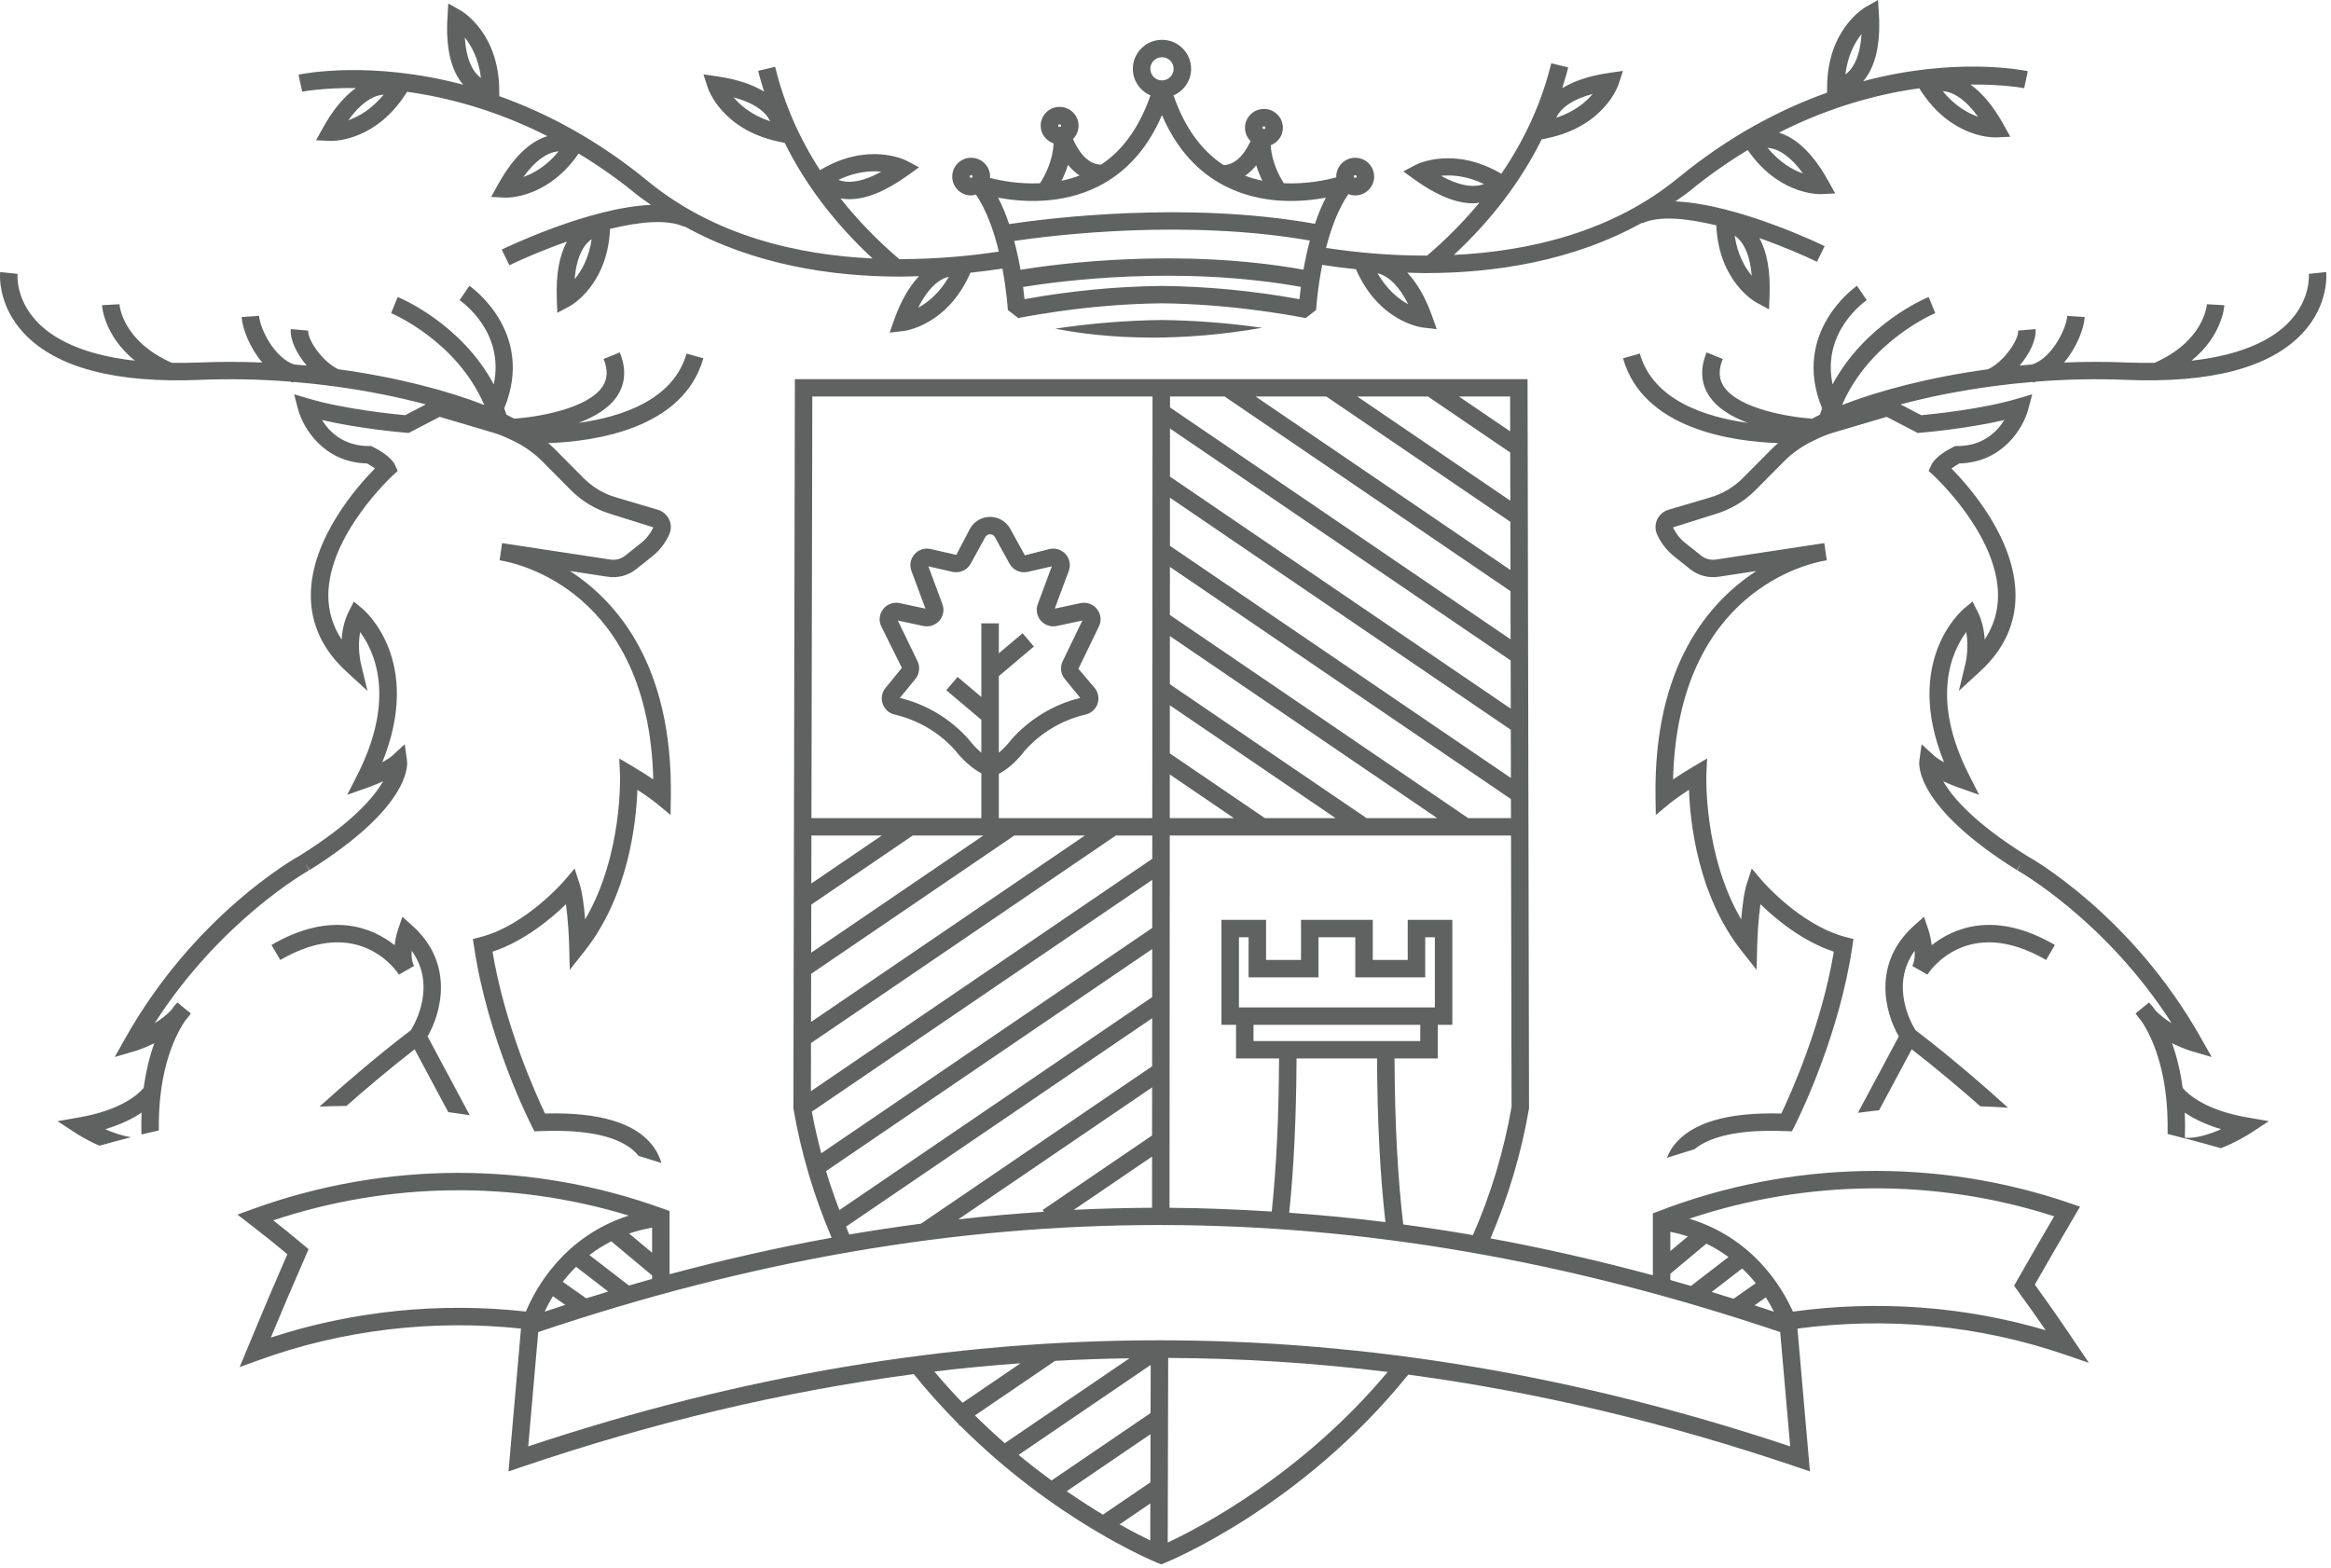 <svg xmlns="http://www.w3.org/2000/svg" width="440" height="296" viewBox="0 0 440 296"><path fill="#606161" fill-rule="evenodd" d="M434.573,62.954 C428.483,69.431 417.266,72.384 401.285,71.716 C395.477,71.475 389.796,71.622 384.379,72.046 C384.168,72.108 383.961,72.18 383.743,72.225 L383.718,72.103 C381.156,72.315 378.658,72.587 376.234,72.911 C376.223,72.916 376.211,72.924 376.199,72.928 L376.194,72.916 C369.744,73.779 363.832,74.995 358.741,76.348 L362.66,78.388 C364.838,78.188 374.111,77.249 380.796,75.271 L383.605,74.44 L382.862,77.262 C381.941,80.757 378.046,87.306 369.856,87.491 C369.319,87.785 368.776,88.13 368.348,88.443 C371.626,91.761 380.427,101.664 380.45,112.391 C380.461,117.849 378.206,122.692 373.742,126.781 L369.755,130.434 L371.022,125.187 C371.031,125.15 371.705,122.273 371.141,119.333 C368.449,122.98 364.299,131.831 371.716,146.393 L373.581,150.055 L369.693,148.683 C369.448,148.596 368.219,148.154 366.799,147.494 C368.512,150.499 372.616,155.322 382.432,161.47 C383.582,162.107 402.418,172.792 415.492,196.044 L417.47,199.561 L413.586,198.421 C413.451,198.381 411.924,197.923 409.99,196.959 C410.812,199.211 411.545,202.019 412.001,205.389 C412.986,206.561 416.21,209.574 424.164,210.959 L428.266,211.673 L424.786,213.949 C424.325,214.251 422.058,215.673 419.198,216.776 C415.733,215.773 412.401,214.89 409.153,214.085 C409.213,211.308 409.078,208.814 408.81,206.593 C408.773,206.531 408.745,206.483 408.736,206.467 L408.792,206.437 C407.869,198.994 405.48,194.616 404.18,192.713 C403.793,192.28 403.432,191.82 403.106,191.333 L405.652,189.266 C405.735,189.351 406.195,189.828 406.844,190.747 C407.756,191.717 408.849,192.523 409.924,193.172 C397.39,173.621 380.957,164.409 380.779,164.311 L381.567,162.893 L380.699,164.265 C361.7,152.374 362.179,144.491 362.297,143.63 L362.722,140.506 L365.051,142.646 C365.508,143.065 366.198,143.498 366.954,143.901 C359.219,124.805 370.232,115.315 370.736,114.895 L372.324,113.574 L373.265,115.407 C374.161,117.154 374.528,119.05 374.631,120.747 C376.311,118.201 377.155,115.409 377.15,112.407 C377.131,100.955 365.051,89.822 364.928,89.71 L364.049,88.91 L364.535,87.829 C365.238,86.264 367.678,84.902 368.696,84.389 L369.051,84.211 L369.448,84.212 C369.465,84.212 369.482,84.212 369.499,84.212 C374.279,84.212 376.955,81.522 378.347,79.302 C371.031,80.991 362.855,81.67 362.458,81.702 L361.983,81.741 L356.131,78.696 L346.188,81.637 C345.17,81.938 344.167,82.32 343.209,82.773 L342.3,83.201 C340.195,84.198 338.299,85.539 336.666,87.186 L331.356,92.539 C329.272,94.642 326.667,96.199 323.818,97.041 L315.808,99.563 C316.32,100.698 317.106,101.709 318.084,102.488 L321.11,104.9 C321.915,105.539 322.953,105.808 324.009,105.627 L344.322,102.543 C344.339,102.539 344.348,102.538 344.352,102.538 L344.82,105.788 L344.556,105.828 C341.639,106.308 316.706,111.463 315.81,147.15 C316.807,146.475 318.072,145.658 319.608,144.751 L322.231,143.201 L322.098,146.234 C322.091,146.401 321.535,161.4 328.667,173.568 C328.864,171.186 329.2,168.481 329.747,166.789 L330.66,163.976 L332.578,166.234 C332.649,166.318 339.845,174.697 348.423,176.915 L349.855,177.286 L349.641,178.744 C347.267,194.746 340.391,209.275 338.98,212.135 C338.848,212.399 338.747,212.602 338.719,212.657 L338.238,213.599 L337.177,213.553 C335.598,213.483 334.152,213.473 332.814,213.51 C325.754,213.704 321.912,215.274 319.827,216.98 C318.146,217.479 316.384,218.048 314.647,218.596 C314.95,217.845 315.326,217.087 315.89,216.339 C319.163,211.994 326.035,209.937 336.239,210.233 C337.925,206.71 343.815,193.735 346.154,179.671 C340.146,177.692 335.064,173.403 332.295,170.706 C331.902,173.521 331.728,177.032 331.689,178.546 L331.571,183.102 L328.742,179.519 C320.45,169.018 319.022,155.157 318.813,149.108 C316.448,150.637 315.218,151.65 315.203,151.663 L312.548,153.861 L312.496,150.426 C312.128,125.762 322.523,113.656 331.534,107.805 L324.542,108.867 C322.596,109.203 320.592,108.691 319.048,107.463 L316.021,105.052 C314.636,103.948 313.521,102.514 312.797,100.906 C312.393,100.008 312.398,98.981 312.81,98.087 C313.222,97.194 314.002,96.521 314.949,96.24 L322.877,93.894 C325.193,93.209 327.313,91.943 329.006,90.233 L334.316,84.879 C334.741,84.451 335.186,84.047 335.64,83.656 C327.151,83.364 310.152,81.078 306.361,67.643 L309.536,66.756 C312.031,75.592 322.003,78.746 329.918,79.841 C326.895,78.698 324.083,77.052 322.553,74.656 C321.041,72.286 320.902,69.554 322.136,66.536 L325.191,67.773 C324.371,69.779 324.417,71.454 325.337,72.894 C328.118,77.256 338.082,78.784 342.063,79.039 C342.525,78.789 343.009,78.536 343.532,78.281 C343.657,77.874 343.8,77.484 343.938,77.091 C337.996,62.63 350.39,54.043 350.521,53.955 L352.369,56.677 C351.972,56.946 343.825,62.622 345.921,72.568 C352.087,61.069 363.492,56.303 364.054,56.076 L365.298,59.117 C365.166,59.172 352.926,64.315 347.711,76.463 C354.492,73.806 364.12,71.231 375.286,69.709 C378.338,68.243 381.094,64.09 380.948,62.416 L384.235,62.134 C384.409,64.136 383.125,66.778 381.233,69.016 C382.019,68.939 382.812,68.872 383.61,68.807 C387.418,67.533 390.058,61.958 390.22,59.633 L393.511,59.86 C393.359,62.066 391.983,65.662 389.612,68.441 C393.462,68.284 397.413,68.271 401.422,68.435 C403.292,68.512 405.032,68.523 406.701,68.499 C415.997,64.38 416.553,57.722 416.572,57.439 L419.868,57.618 C419.852,57.907 419.47,63.368 413.671,68.095 C423.941,66.954 429.314,63.705 432.098,60.781 C436.216,56.456 435.829,51.896 435.81,51.704 L439.093,51.359 C439.118,51.608 439.696,57.507 434.573,62.954 Z M412.42,214.809 C414.527,214.964 417.102,214.149 419.264,213.186 C416.219,212.28 413.995,211.139 412.397,210.058 C412.464,211.552 412.477,213.131 412.42,214.809 Z M371.949,15.962 C374.155,17.555 376.251,20.013 378.185,23.508 L379.463,25.818 L376.814,25.941 C376.791,25.942 376.724,25.944 376.623,25.944 C375.317,25.944 368.007,25.549 362.534,17.06 L362.285,16.673 C354.714,17.715 345.538,20.101 335.789,25.045 C339.168,26.068 342.316,29.116 345.139,34.218 L346.417,36.527 L343.768,36.649 C343.745,36.651 343.678,36.653 343.577,36.653 C342.303,36.653 335.328,36.222 329.906,28.325 C326.276,30.525 322.601,33.067 318.923,36.085 C318.058,36.794 317.136,37.373 316.244,38.024 C327.912,38.514 343.597,46.068 344.419,46.468 L342.967,49.418 C340.582,48.256 336.579,46.525 332.103,44.953 C333.544,47.559 334.194,51.174 334.023,55.765 L333.926,58.401 L331.593,57.15 C331.298,56.992 324.438,53.159 323.968,42.545 C318.503,41.224 313.244,40.663 309.988,42.138 L309.951,42.058 C296.821,49.355 281.959,51.558 269.134,51.558 C267.939,51.558 266.8,51.511 265.644,51.477 C267.453,53.397 269.036,56.064 270.317,59.656 L271.203,62.142 L268.571,61.836 C268.235,61.796 260.293,60.76 255.946,50.826 C253.669,50.585 251.506,50.314 249.579,50.015 C248.658,54.686 248.434,58.45 248.429,58.526 L247.063,59.586 L246.466,60.049 C243.529,59.479 240.576,59.027 237.619,58.63 C231.516,57.811 225.391,57.332 219.318,57.265 C212.872,57.336 206.346,57.856 199.846,58.781 C197.292,59.145 194.743,59.556 192.203,60.049 L191.481,59.489 L190.24,58.526 C190.236,58.454 190.029,55.048 189.221,50.708 C187.345,50.994 185.334,51.255 183.18,51.484 C178.833,61.42 170.889,62.456 170.553,62.495 L167.921,62.801 L168.806,60.314 C170.087,56.723 171.671,54.055 173.48,52.136 C172.298,52.171 171.134,52.224 169.915,52.224 C157.016,52.224 142.235,49.995 129.17,42.721 L129.134,42.799 C125.882,41.325 120.622,41.886 115.155,43.208 C114.685,53.818 107.826,57.652 107.53,57.811 L105.198,59.062 L105.101,56.425 C104.93,51.836 105.579,48.22 107.02,45.614 C102.544,47.185 98.541,48.915 96.156,50.076 L94.704,47.126 C95.524,46.726 111.199,39.168 122.872,38.68 C121.983,38.031 121.065,37.453 120.202,36.745 C116.524,33.726 112.848,31.183 109.217,28.984 C103.798,36.876 96.828,37.311 95.548,37.311 C95.445,37.311 95.379,37.309 95.353,37.307 L92.707,37.185 L93.985,34.876 C96.807,29.774 99.955,26.727 103.335,25.704 C93.588,20.76 84.413,18.374 76.842,17.333 L76.591,17.721 C71.116,26.207 63.809,26.603 62.5,26.603 C62.399,26.603 62.333,26.601 62.309,26.599 L59.661,26.477 L60.939,24.166 C62.873,20.673 64.969,18.214 67.175,16.621 C60.987,16.555 57.147,17.286 57.04,17.308 L56.352,14.097 C57.192,13.915 69.986,11.35 87.437,15.993 C85.139,13.329 84.114,9.091 84.462,3.29 L84.621,0.658 L86.924,1.96 C87.221,2.127 94.159,6.176 94.24,17.055 L94.249,18.155 C103.026,21.289 112.622,26.267 122.302,34.209 C134.893,44.54 150.58,48.128 164.701,48.799 C157.561,42.16 152.029,34.862 148.127,26.981 L146.973,26.736 C136.282,24.454 133.702,16.874 133.597,16.551 L132.783,14.043 L135.404,14.422 C139.116,14.957 142.009,15.953 144.241,17.298 C143.838,16.001 143.431,14.705 143.109,13.38 L146.313,12.607 C147.988,19.494 150.825,26.011 154.786,32.121 C163.866,26.688 170.84,30.195 171.133,30.348 L173.476,31.584 L171.328,33.13 C167.198,36.107 163.498,37.608 160.302,37.608 C159.729,37.608 159.18,37.547 158.641,37.451 C161.82,41.478 165.52,45.308 169.748,48.923 C176.805,48.931 183.271,48.296 188.539,47.501 C187.632,43.731 186.257,39.73 184.203,36.719 C183.912,36.794 183.631,36.897 183.317,36.897 C181.344,36.897 179.74,35.302 179.74,33.34 C179.74,31.377 181.344,29.782 183.317,29.782 C185.288,29.782 186.891,31.377 186.891,33.34 C186.891,33.428 186.846,33.5 186.841,33.587 C188.732,34.073 192.234,34.777 196.304,34.599 C197.111,33.397 198.769,30.401 198.864,27.062 C197.462,26.581 196.439,25.293 196.439,23.736 C196.439,21.774 198.042,20.177 200.013,20.177 C201.985,20.177 203.588,21.774 203.588,23.736 C203.588,24.717 203.187,25.605 202.541,26.249 C203.271,27.933 205.011,31.083 207.85,31.078 C212.03,28.311 215.119,23.884 217.163,18.013 C215.21,17.171 213.836,15.241 213.836,12.992 C213.836,9.973 216.302,7.519 219.335,7.519 C222.368,7.519 224.836,9.973 224.836,12.992 C224.836,15.24 223.462,17.169 221.51,18.012 C223.577,23.953 226.72,28.41 230.975,31.171 C233.638,31.093 235.282,28.335 236.052,26.632 C235.408,25.988 235.007,25.102 235.007,24.123 C235.007,22.161 236.612,20.564 238.584,20.564 C240.556,20.564 242.159,22.161 242.159,24.123 C242.159,25.636 241.199,26.91 239.859,27.424 C240.027,30.574 241.53,33.369 242.345,34.598 C246.742,34.794 250.505,33.956 252.261,33.476 C252.258,33.428 252.233,33.388 252.233,33.34 C252.233,31.377 253.837,29.782 255.809,29.782 C257.781,29.782 259.384,31.377 259.384,33.34 C259.384,35.302 257.781,36.897 255.809,36.897 C255.354,36.897 254.926,36.794 254.525,36.639 C252.567,39.475 251.221,43.205 250.306,46.802 C255.503,47.6 262.107,48.276 269.378,48.262 C273.081,45.097 276.352,41.754 279.252,38.271 C278.857,38.322 278.467,38.385 278.055,38.385 C274.858,38.385 271.16,36.884 267.031,33.908 L264.883,32.362 L267.226,31.126 C267.519,30.974 274.402,27.522 283.396,32.807 C287.833,26.308 291.011,19.348 292.812,11.948 L296.017,12.722 C295.695,14.047 295.287,15.342 294.884,16.639 C297.116,15.295 300.009,14.299 303.722,13.763 L306.345,13.385 L305.529,15.894 C305.423,16.215 302.842,23.797 292.151,26.077 L290.996,26.323 C287.096,34.2 281.568,41.494 274.434,48.131 C288.481,47.454 304.223,43.89 316.823,33.549 C326.503,25.607 336.099,20.63 344.875,17.497 L344.883,16.397 C344.967,5.518 351.903,1.468 352.2,1.302 L354.502,0 L354.661,2.632 C355.009,8.432 353.985,12.671 351.689,15.334 C369.139,10.692 381.932,13.259 382.771,13.438 L382.084,16.65 C381.977,16.627 378.137,15.896 371.949,15.962 Z M330.661,52.05 C330.332,48.122 329.176,46.104 328.145,45.074 C327.907,44.834 327.666,44.642 327.437,44.486 C327.965,48.077 329.372,50.508 330.661,52.05 Z M110.905,45.809 C109.906,46.849 108.785,48.856 108.463,52.707 C109.751,51.169 111.16,48.739 111.687,45.144 C111.431,45.317 111.167,45.535 110.905,45.809 Z M71.406,18.035 C70.012,18.413 68.014,19.564 65.746,22.702 C67.647,22.039 70.111,20.675 72.42,17.866 C72.111,17.883 71.771,17.934 71.406,18.035 Z M87.74,7.082 C87.974,10.942 89.048,12.974 90.024,14.035 C90.279,14.315 90.539,14.537 90.79,14.717 C90.346,11.112 88.994,8.652 87.74,7.082 Z M104.45,28.743 C103.056,29.124 101.059,30.272 98.79,33.41 C100.691,32.749 103.155,31.385 105.464,28.574 C105.157,28.591 104.817,28.643 104.45,28.743 Z M144.853,22.013 C144.005,20.85 142.222,19.392 138.473,18.383 C139.762,19.922 141.912,21.737 145.369,22.901 C145.242,22.618 145.075,22.321 144.853,22.013 Z M159.234,34.235 C160.661,34.487 162.961,34.293 166.353,32.416 C164.351,32.2 161.539,32.394 158.246,33.958 C158.532,34.07 158.86,34.169 159.234,34.235 Z M178.137,52.579 C176.825,53.178 175.04,54.634 173.311,58.095 C175.081,57.138 177.291,55.395 179.113,52.25 C178.812,52.317 178.485,52.422 178.137,52.579 Z M183.317,33.065 C183.164,33.065 183.039,33.188 183.039,33.34 C183.039,33.643 183.592,33.643 183.592,33.34 C183.592,33.188 183.469,33.065 183.317,33.065 Z M256.084,33.34 C256.084,33.188 255.962,33.065 255.809,33.065 C255.657,33.065 255.532,33.188 255.532,33.34 C255.532,33.643 256.084,33.643 256.084,33.34 Z M193.387,56.485 C201.994,54.917 210.709,54.076 219.318,53.981 C227.96,54.076 236.677,54.917 245.282,56.485 C245.343,55.851 245.439,55.04 245.553,54.162 C222.44,50.007 199.683,53.105 193.12,54.18 C193.231,55.051 193.326,55.855 193.387,56.485 Z M192.627,50.933 C199.48,49.817 222.566,46.715 246.047,50.913 C246.345,49.205 246.732,47.339 247.246,45.416 C224.056,41.35 199.231,44.343 191.441,45.484 C191.948,47.391 192.331,49.24 192.627,50.933 Z M200.013,23.461 C199.861,23.461 199.738,23.584 199.738,23.736 C199.738,24.04 200.288,24.04 200.288,23.736 C200.288,23.584 200.166,23.461 200.013,23.461 Z M201.59,31.112 C201.25,32.239 200.817,33.245 200.382,34.117 C201.511,33.887 202.65,33.563 203.78,33.139 C202.929,32.572 202.197,31.864 201.59,31.112 Z M221.537,12.992 C221.537,11.784 220.549,10.803 219.335,10.803 C218.122,10.803 217.135,11.784 217.135,12.992 C217.135,14.199 218.122,15.183 219.335,15.183 C220.549,15.183 221.537,14.199 221.537,12.992 Z M237.126,31.207 C236.539,31.936 235.842,32.625 235.028,33.185 C236.113,33.583 237.206,33.896 238.288,34.117 C237.869,33.266 237.455,32.294 237.126,31.207 Z M238.584,23.848 C238.431,23.848 238.307,23.971 238.307,24.123 C238.307,24.427 238.859,24.427 238.859,24.123 C238.859,23.971 238.737,23.848 238.584,23.848 Z M231.414,35.214 C226.089,32.548 222.04,28.023 219.335,21.732 C216.631,28.023 212.582,32.548 207.257,35.214 C200.319,38.69 192.899,38.164 188.403,37.319 C189.219,38.892 189.901,40.588 190.482,42.306 C197.934,41.19 223.959,37.92 248.208,42.254 C248.785,40.554 249.459,38.876 250.268,37.319 C245.772,38.162 238.352,38.687 231.414,35.214 Z M260.986,51.919 C260.64,51.763 260.314,51.658 260.013,51.59 C261.835,54.735 264.043,56.477 265.811,57.435 C264.084,53.973 262.298,52.518 260.986,51.919 Z M300.652,17.725 C296.829,18.753 295.041,20.247 294.208,21.443 C294.017,21.72 293.869,21.988 293.755,22.242 C297.211,21.079 299.361,19.264 300.652,17.725 Z M272.003,33.194 C275.462,35.105 277.786,35.274 279.227,34.992 C279.558,34.928 279.853,34.838 280.113,34.733 C276.815,33.171 273.993,32.98 272.003,33.194 Z M333.66,27.915 C335.969,30.725 338.43,32.089 340.332,32.751 C338.066,29.613 336.068,28.465 334.674,28.085 C334.309,27.984 333.969,27.935 333.66,27.915 Z M348.333,14.056 C348.584,13.879 348.844,13.656 349.1,13.376 C350.075,12.316 351.147,10.283 351.384,6.425 C350.128,7.993 348.78,10.456 348.333,14.056 Z M367.717,17.374 C367.352,17.276 367.013,17.224 366.705,17.207 C369.015,20.016 371.476,21.38 373.378,22.041 C371.109,18.903 369.111,17.755 367.717,17.374 Z M58.176,62.416 C58.03,64.09 60.786,68.243 63.838,69.709 C75.005,71.231 84.632,73.806 91.412,76.463 C86.198,64.315 73.958,59.172 73.826,59.117 L75.07,56.076 C75.632,56.303 87.037,61.069 93.203,72.568 C95.299,62.622 87.152,56.946 86.755,56.677 L88.603,53.955 C88.734,54.043 101.128,62.63 95.186,77.091 C95.324,77.484 95.467,77.874 95.591,78.281 C96.114,78.536 96.599,78.789 97.061,79.039 C101.042,78.784 111.006,77.256 113.787,72.894 C114.706,71.454 114.753,69.779 113.933,67.773 L116.987,66.536 C118.223,69.554 118.083,72.286 116.571,74.656 C115.041,77.052 112.229,78.698 109.206,79.841 C117.122,78.746 127.093,75.592 129.588,66.756 L132.763,67.643 C128.971,81.078 111.973,83.364 103.483,83.656 C103.938,84.047 104.383,84.451 104.808,84.879 L110.118,90.233 C111.811,91.943 113.931,93.209 116.246,93.894 L124.175,96.24 C125.122,96.521 125.902,97.194 126.314,98.087 C126.727,98.981 126.731,100.008 126.327,100.906 C125.603,102.514 124.489,103.948 123.103,105.052 L120.076,107.463 C118.532,108.691 116.528,109.203 114.582,108.867 L107.59,107.805 C116.601,113.656 126.995,125.762 126.628,150.426 L126.576,153.861 L123.921,151.663 C123.906,151.65 122.676,150.637 120.311,149.108 C120.102,155.157 118.674,169.018 110.382,179.519 L107.553,183.102 L107.435,178.546 C107.396,177.032 107.222,173.521 106.829,170.706 C104.06,173.403 98.978,177.692 92.97,179.671 C95.309,193.735 101.199,206.71 102.885,210.233 C113.089,209.937 119.96,211.994 123.234,216.339 C124.043,217.413 124.548,218.518 124.85,219.573 C124.819,219.563 124.78,219.551 124.78,219.551 C123.324,219.076 121.943,218.666 120.526,218.224 C118.724,215.907 114.295,213.283 103.54,213.508 C103.019,213.519 102.497,213.529 101.947,213.553 L100.886,213.599 L100.461,212.769 L100.405,212.657 C100.065,211.995 92.076,196.227 89.483,178.744 L89.269,177.286 L90.701,176.915 C99.279,174.697 106.475,166.318 106.546,166.234 L108.464,163.976 L109.377,166.789 C109.925,168.481 110.26,171.186 110.457,173.568 C117.589,161.4 117.033,146.401 117.026,146.234 L116.893,143.201 L119.516,144.751 C121.052,145.658 122.317,146.475 123.313,147.15 C122.418,111.463 97.485,106.308 94.568,105.828 L94.304,105.788 L94.773,102.538 C94.777,102.538 94.785,102.539 94.802,102.543 L115.114,105.627 C116.171,105.808 117.209,105.539 118.014,104.9 L121.041,102.488 C122.018,101.709 122.804,100.698 123.316,99.563 L115.305,97.041 C112.457,96.199 109.851,94.642 107.768,92.539 L102.457,87.186 C100.826,85.539 98.929,84.198 96.824,83.201 L95.915,82.773 C94.957,82.32 93.954,81.938 92.935,81.637 L82.993,78.696 L77.141,81.741 L76.666,81.702 C76.268,81.67 68.093,80.991 60.777,79.302 C62.169,81.522 64.845,84.212 69.625,84.212 C69.642,84.212 69.659,84.212 69.676,84.212 L70.073,84.211 L70.428,84.389 C71.446,84.902 73.886,86.264 74.589,87.829 L75.074,88.91 L74.196,89.71 C74.073,89.822 61.993,100.955 61.974,112.407 C61.969,115.409 62.813,118.201 64.493,120.747 C64.596,119.05 64.963,117.154 65.859,115.407 L66.8,113.574 L68.388,114.895 C68.892,115.315 79.905,124.805 72.17,143.901 C72.927,143.498 73.616,143.065 74.073,142.646 L76.402,140.506 L76.827,143.63 C76.946,144.491 77.424,152.374 58.425,164.265 L57.557,162.893 L58.345,164.311 C58.167,164.409 41.734,173.621 29.2,193.172 C30.274,192.523 31.368,191.717 32.28,190.747 C32.93,189.828 33.389,189.351 33.472,189.266 L36.018,191.333 C35.692,191.82 35.331,192.28 34.944,192.713 C33.643,194.616 31.255,198.994 30.332,206.437 L30.388,206.467 C30.379,206.483 30.351,206.531 30.314,206.593 C30.068,208.628 29.953,210.921 29.978,213.421 C28.883,213.678 27.813,213.911 26.694,214.191 C26.66,212.747 26.668,211.363 26.727,210.058 C25.129,211.139 22.905,212.28 19.86,213.186 C21.392,213.869 23.128,214.459 24.761,214.701 C22.793,215.211 20.818,215.726 18.77,216.306 C16.471,215.302 14.735,214.208 14.337,213.949 L10.858,211.673 L14.96,210.959 C22.914,209.574 26.138,206.561 27.123,205.389 C27.579,202.019 28.312,199.211 29.133,196.959 C27.2,197.923 25.673,198.381 25.538,198.421 L21.654,199.561 L23.632,196.044 C36.706,172.792 55.542,162.107 56.692,161.47 C66.508,155.322 70.612,150.499 72.325,147.494 C70.905,148.154 69.676,148.596 69.431,148.683 L65.543,150.055 L67.408,146.393 C74.825,131.831 70.675,122.98 67.983,119.333 C67.419,122.273 68.093,125.15 68.102,125.187 L69.369,130.434 L65.382,126.781 C60.918,122.692 58.663,117.849 58.673,112.391 C58.697,101.664 67.498,91.761 70.776,88.443 C70.349,88.13 69.805,87.785 69.268,87.491 C61.077,87.306 57.183,80.757 56.261,77.262 L55.518,74.44 L58.328,75.271 C65.013,77.249 74.286,78.188 76.464,78.388 L80.383,76.348 C75.293,74.995 69.38,73.779 62.93,72.916 L62.925,72.928 C62.913,72.924 62.901,72.916 62.891,72.911 C60.466,72.587 57.967,72.315 55.407,72.103 L55.381,72.225 C55.163,72.18 54.956,72.108 54.745,72.046 C49.328,71.622 43.647,71.475 37.84,71.716 C21.858,72.384 10.641,69.431 4.551,62.954 C-0.572,57.507 0.006,51.608 0.032,51.359 L3.314,51.704 C3.295,51.896 2.908,56.456 7.026,60.781 C9.81,63.705 15.183,66.954 25.453,68.095 C19.654,63.368 19.272,57.907 19.257,57.618 L22.552,57.439 C22.571,57.722 23.128,64.38 32.423,68.499 C34.092,68.523 35.833,68.512 37.702,68.435 C41.712,68.271 45.662,68.284 49.512,68.441 C47.141,65.662 45.765,62.066 45.613,59.86 L48.904,59.633 C49.066,61.958 51.706,67.533 55.514,68.807 C56.311,68.872 57.105,68.939 57.89,69.016 C55.998,66.778 54.715,64.136 54.889,62.134 L58.176,62.416 Z M84.619,209.971 L78.268,198.102 C73.38,201.892 68.812,205.785 65.395,208.798 C63.711,208.814 62.025,208.84 60.322,208.921 C64.033,205.56 70.542,199.839 77.565,194.487 C78.377,193.173 82.407,185.996 77.708,179.494 C77.648,180.514 77.74,181.573 78.165,182.363 L75.311,184.005 C75.014,183.538 67.833,172.558 52.906,181.238 L51.243,178.404 C62.542,171.828 70.312,175.14 74.488,178.447 C74.673,176.892 75.066,175.685 75.152,175.436 L75.959,173.084 L77.815,174.745 C85.71,181.808 83.389,191.053 80.706,195.672 L88.665,210.545 C87.305,210.334 85.954,210.143 84.619,209.971 Z M219.284,60.417 C225.579,60.487 231.931,60.992 238.251,61.885 C230.507,63.231 223.552,63.735 217.529,63.735 C209.806,63.735 203.619,62.922 199.182,62.052 C205.903,61.043 212.651,60.491 219.284,60.417 Z M361.309,174.745 L363.164,173.084 L363.972,175.436 C364.058,175.685 364.452,176.892 364.636,178.447 C368.812,175.14 376.582,171.828 387.88,178.404 L386.218,181.238 C371.291,172.558 364.11,183.538 363.813,184.005 L360.959,182.363 C361.384,181.573 361.476,180.514 361.416,179.494 C356.716,185.996 360.747,193.173 361.559,194.487 C368.728,199.951 375.365,205.801 379.033,209.129 C377.278,209.009 375.532,208.919 373.805,208.866 C370.38,205.843 365.782,201.922 360.857,198.102 L354.692,209.62 C353.37,209.764 352.042,209.915 350.698,210.097 L358.418,195.672 C355.736,191.053 353.413,181.808 361.309,174.745 Z M44.826,229.314 L47.625,228.294 C72.719,219.164 100.302,219.147 125.306,228.246 L126.389,228.641 L126.39,240.568 C136.651,237.818 146.841,235.518 156.982,233.671 C153.677,225.944 151.229,217.794 149.783,209.373 L149.76,209.093 L150.04,71.58 L288.34,71.58 L288.622,209.234 L288.598,209.373 C287.145,217.838 284.678,226.032 281.342,233.8 C291.503,235.67 301.714,237.994 311.994,240.771 L311.994,229.084 L313.049,228.678 C337.963,219.074 365.55,218.534 390.728,227.161 L392.629,227.812 L391.615,229.54 C388.603,234.68 386.996,237.446 384.09,242.534 C387.018,246.581 388.599,248.85 391.561,253.239 L394.298,257.298 L389.654,255.706 C373.578,250.2 356.242,248.567 339.286,250.833 L341.642,277.796 L339.247,276.982 C314.607,268.611 290.174,262.801 265.824,259.52 C245.739,284.437 220.868,294.67 219.81,295.096 L219.191,295.345 L218.573,295.096 C217.663,294.729 199.162,287.086 181.229,269.135 L181.142,269.195 L180.833,268.746 C178.008,265.894 175.201,262.806 172.482,259.426 C147.906,262.689 123.249,268.534 98.38,276.982 L95.985,277.796 L98.342,250.832 C81.611,249.051 64.509,251.088 48.76,256.82 L45.24,258.099 L46.667,254.652 C49.67,247.392 51.249,243.665 54.241,236.782 C51.636,234.615 50.074,233.368 47.18,231.133 L44.826,229.314 Z M123.089,231.763 C121.556,232.059 120.092,232.419 118.759,232.889 L123.09,236.509 L123.089,231.763 Z M123.091,240.799 L115.385,234.356 C113.86,235.136 112.475,236.006 111.251,236.948 L118.717,242.704 C120.176,242.283 121.636,241.858 123.091,241.455 L123.091,240.799 Z M110.654,245.121 C112.037,244.691 113.423,244.251 114.802,243.837 L108.741,239.165 C107.795,240.104 106.948,241.056 106.222,242.002 L110.654,245.121 Z M104.365,244.716 C103.722,245.781 103.208,246.775 102.813,247.636 C104.106,247.207 105.404,246.77 106.696,246.356 L104.365,244.716 Z M158.448,228.455 L217.484,188.253 L217.489,179.176 L155.922,221.102 C156.668,223.592 157.525,226.038 158.448,228.455 Z M217.468,214.371 L217.473,205.294 L180.887,230.209 C186.278,229.602 191.663,229.128 197.04,228.778 L196.808,228.44 L217.468,214.371 Z M202.692,228.414 C207.616,228.177 212.538,228.046 217.46,228.025 L217.466,218.353 L202.692,228.414 Z M217.476,201.311 L217.482,192.236 L159.702,231.58 C159.909,232.074 160.087,232.581 160.301,233.07 C164.826,232.289 169.339,231.623 173.848,231.023 L217.476,201.311 Z M155.019,217.736 L217.492,175.194 L217.498,166.118 L153.246,209.871 C153.73,212.525 154.336,215.144 155.019,217.736 Z M153.065,206.014 L217.5,162.136 L217.503,157.744 L210.624,157.744 L153.084,196.927 L153.065,206.014 Z M153.091,192.941 L204.779,157.744 L191.458,157.744 L153.11,183.857 L153.091,192.941 Z M200.588,124.843 L204.311,117.149 L199.495,118.184 C198.38,118.428 197.213,118.039 196.464,117.177 C195.714,116.315 195.497,115.119 195.894,114.051 L198.543,106.922 L194.008,107.959 C192.647,108.283 191.229,107.64 190.556,106.421 L187.799,101.406 C187.532,100.921 187.075,100.87 186.89,100.87 C186.708,100.87 186.25,100.921 185.983,101.404 L183.225,106.42 C182.555,107.643 181.126,108.273 179.771,107.959 L175.239,106.922 L177.887,114.054 C178.285,115.122 178.065,116.32 177.316,117.179 C176.566,118.036 175.406,118.424 174.287,118.184 L169.471,117.149 L173.193,124.843 C173.716,125.923 173.563,127.225 172.805,128.159 L169.868,131.763 C174.932,133.01 179.425,135.72 182.873,139.607 C183.306,140.193 184.215,141.247 185.24,142.12 L185.24,135.898 L178.622,130.307 L180.757,127.802 L185.24,131.588 L185.24,117.69 L188.54,117.69 L188.54,123.341 L193.025,119.554 L195.16,122.06 L188.54,127.65 L188.54,142.124 C189.553,141.265 190.437,140.24 190.81,139.729 C194.355,135.72 198.85,133.01 203.911,131.763 L203.913,131.763 L200.977,128.161 C200.216,127.229 200.064,125.927 200.588,124.843 Z M153.118,179.871 L185.612,157.744 L172.284,157.744 L172.285,157.747 L153.137,170.785 L153.118,179.871 Z M153.145,166.798 L166.443,157.744 L153.163,157.744 L153.145,166.798 Z M153.332,74.864 L153.169,154.461 L185.24,154.461 L185.24,145.986 C182.643,144.672 180.555,142.008 180.3,141.655 C177.397,138.396 173.484,136.034 169.08,134.953 L168.829,134.891 C167.776,134.632 166.945,133.869 166.603,132.851 C166.262,131.834 166.461,130.73 167.143,129.897 L170.24,126.092 L166.352,118.269 C165.828,117.187 165.966,115.931 166.713,114.986 C167.463,114.043 168.659,113.619 169.839,113.868 L174.689,114.91 L172.038,107.774 C171.636,106.702 171.862,105.498 172.623,104.637 C173.383,103.773 174.547,103.386 175.68,103.656 L180.512,104.76 L183.088,99.828 C183.848,98.445 185.306,97.586 186.89,97.586 C188.475,97.586 189.934,98.445 190.694,99.831 L193.45,104.841 L198.103,103.656 C199.231,103.4 200.395,103.773 201.158,104.635 C201.918,105.496 202.143,106.699 201.746,107.774 L199.093,114.91 L203.945,113.868 C205.14,113.627 206.323,114.045 207.069,114.986 C207.816,115.931 207.954,117.187 207.429,118.272 L203.561,126.267 L206.641,129.897 C207.318,130.729 207.52,131.834 207.178,132.85 C206.837,133.869 206.007,134.63 204.959,134.889 L204.697,134.953 C200.296,136.037 196.382,138.396 193.383,141.779 C193.213,142.026 191.153,144.786 188.54,146.091 L188.54,154.461 L217.504,154.461 L217.554,74.864 L153.332,74.864 Z M220.804,154.461 L232.919,154.461 L220.809,146.213 L220.804,154.461 Z M220.812,142.235 L238.764,154.461 L252.109,154.461 L220.817,133.153 L220.812,142.235 Z M220.82,129.174 L257.955,154.461 L271.296,154.461 L220.826,120.088 L220.82,129.174 Z M285.049,74.864 L275.396,74.864 L285.062,81.445 L285.049,74.864 Z M285.07,85.431 L269.551,74.864 L256.206,74.864 L285.089,94.531 L285.07,85.431 Z M285.097,98.517 L250.36,74.864 L237.016,74.864 L285.116,107.618 L285.097,98.517 Z M285.124,111.604 L231.171,74.864 L220.853,74.864 L220.852,76.924 L285.142,120.704 L285.124,111.604 Z M285.151,124.689 L220.849,80.903 L220.844,89.986 L285.169,133.789 L285.151,124.689 Z M285.177,137.775 L220.841,93.964 L220.836,103.048 L285.195,146.876 L285.177,137.775 Z M285.203,150.861 L220.833,107.027 L220.828,116.109 L277.142,154.461 L285.211,154.461 L285.203,150.861 Z M285.322,208.958 L285.218,157.744 L237.745,157.744 L237.743,157.747 L237.74,157.744 L220.802,157.744 L220.759,228.027 C227.188,228.064 233.619,228.333 240.054,228.739 C240.925,220.497 241.39,210.8 241.433,199.827 L233.316,199.827 L233.316,193.486 L230.562,193.486 L230.562,173.671 L238.983,173.671 L238.983,181.237 L245.582,181.237 L245.582,173.671 L259.125,173.671 L259.125,181.237 L265.724,181.237 L265.724,173.671 L274.145,173.671 L274.145,193.486 L271.389,193.486 L271.389,199.827 L263.233,199.827 C263.279,211.908 263.833,222.436 264.88,231.172 C269.257,231.77 273.638,232.42 278.03,233.187 C281.397,225.499 283.867,217.365 285.322,208.958 Z M268.089,196.544 L268.089,193.486 L236.616,193.486 L236.616,196.544 L268.089,196.544 Z M243.347,228.959 C249.396,229.4 255.45,229.964 261.517,230.732 C260.515,222.03 259.979,211.671 259.933,199.827 L244.732,199.827 C244.689,210.861 244.222,220.629 243.347,228.959 Z M255.826,184.52 L255.826,176.955 L248.881,176.955 L248.881,184.52 L235.683,184.52 L235.683,176.955 L233.862,176.955 L233.862,190.202 L270.845,190.202 L270.845,176.955 L269.023,176.955 L269.023,184.52 L255.826,184.52 Z M315.294,232.556 L315.294,236.192 L318.606,233.422 C317.563,233.081 316.456,232.795 315.294,232.556 Z M331.417,242.258 C330.67,241.327 329.815,240.393 328.855,239.481 L323.096,243.919 C324.472,244.332 325.855,244.772 327.235,245.202 L331.417,242.258 Z M331.188,246.44 C332.405,246.831 333.627,247.242 334.847,247.647 C334.439,246.819 333.932,245.908 333.322,244.938 L331.188,246.44 Z M326.27,237.321 C325.02,236.403 323.645,235.542 322.097,234.793 L315.294,240.48 L315.294,241.659 C316.588,242.019 317.887,242.407 319.183,242.783 L326.27,237.321 Z M386.15,251.144 C384.479,248.716 383.036,246.687 380.795,243.6 L380.176,242.745 L380.698,241.83 C383.588,236.767 385.186,234.002 387.744,229.631 C365.381,222.427 341.182,222.613 318.871,230.088 C330.761,233.698 336.31,242.871 338.43,247.628 C354.421,245.428 370.77,246.605 386.15,251.144 Z M261.943,259.018 C248.116,257.308 234.312,256.438 220.509,256.372 L220.42,291.225 C226.362,288.448 245.718,278.412 261.943,259.018 Z M217.122,290.827 L217.14,283.842 L211.336,287.794 C213.703,289.124 215.675,290.129 217.122,290.827 Z M208.187,285.958 L217.15,279.855 L217.173,270.766 L201.352,281.539 C203.786,283.218 206.091,284.698 208.187,285.958 Z M198.491,279.506 L217.183,266.778 L217.206,257.691 L192.27,274.672 C194.392,276.425 196.472,278.033 198.491,279.506 Z M189.66,272.469 L213.203,256.436 C208.523,256.512 203.842,256.66 199.161,256.924 L184.03,267.228 C185.907,269.082 187.79,270.837 189.66,272.469 Z M181.688,264.842 L192.653,257.375 C187.227,257.783 181.801,258.276 176.369,258.937 C178.11,261.023 179.894,262.97 181.688,264.842 Z M337.917,273.068 L336.029,251.488 C256.091,224.543 181.535,224.543 101.598,251.488 L99.709,273.068 C179.83,246.369 257.805,246.369 337.917,273.068 Z M57.307,235.054 L58.247,235.84 L57.76,236.964 C54.976,243.354 53.417,246.998 51.116,252.53 C66.543,247.486 83.099,245.805 99.27,247.618 C101.108,243.195 106.471,233.404 118.689,229.5 C96.857,222.838 73.345,223.136 51.584,230.394 C53.47,231.876 54.983,233.113 57.307,235.054 Z"/></svg>